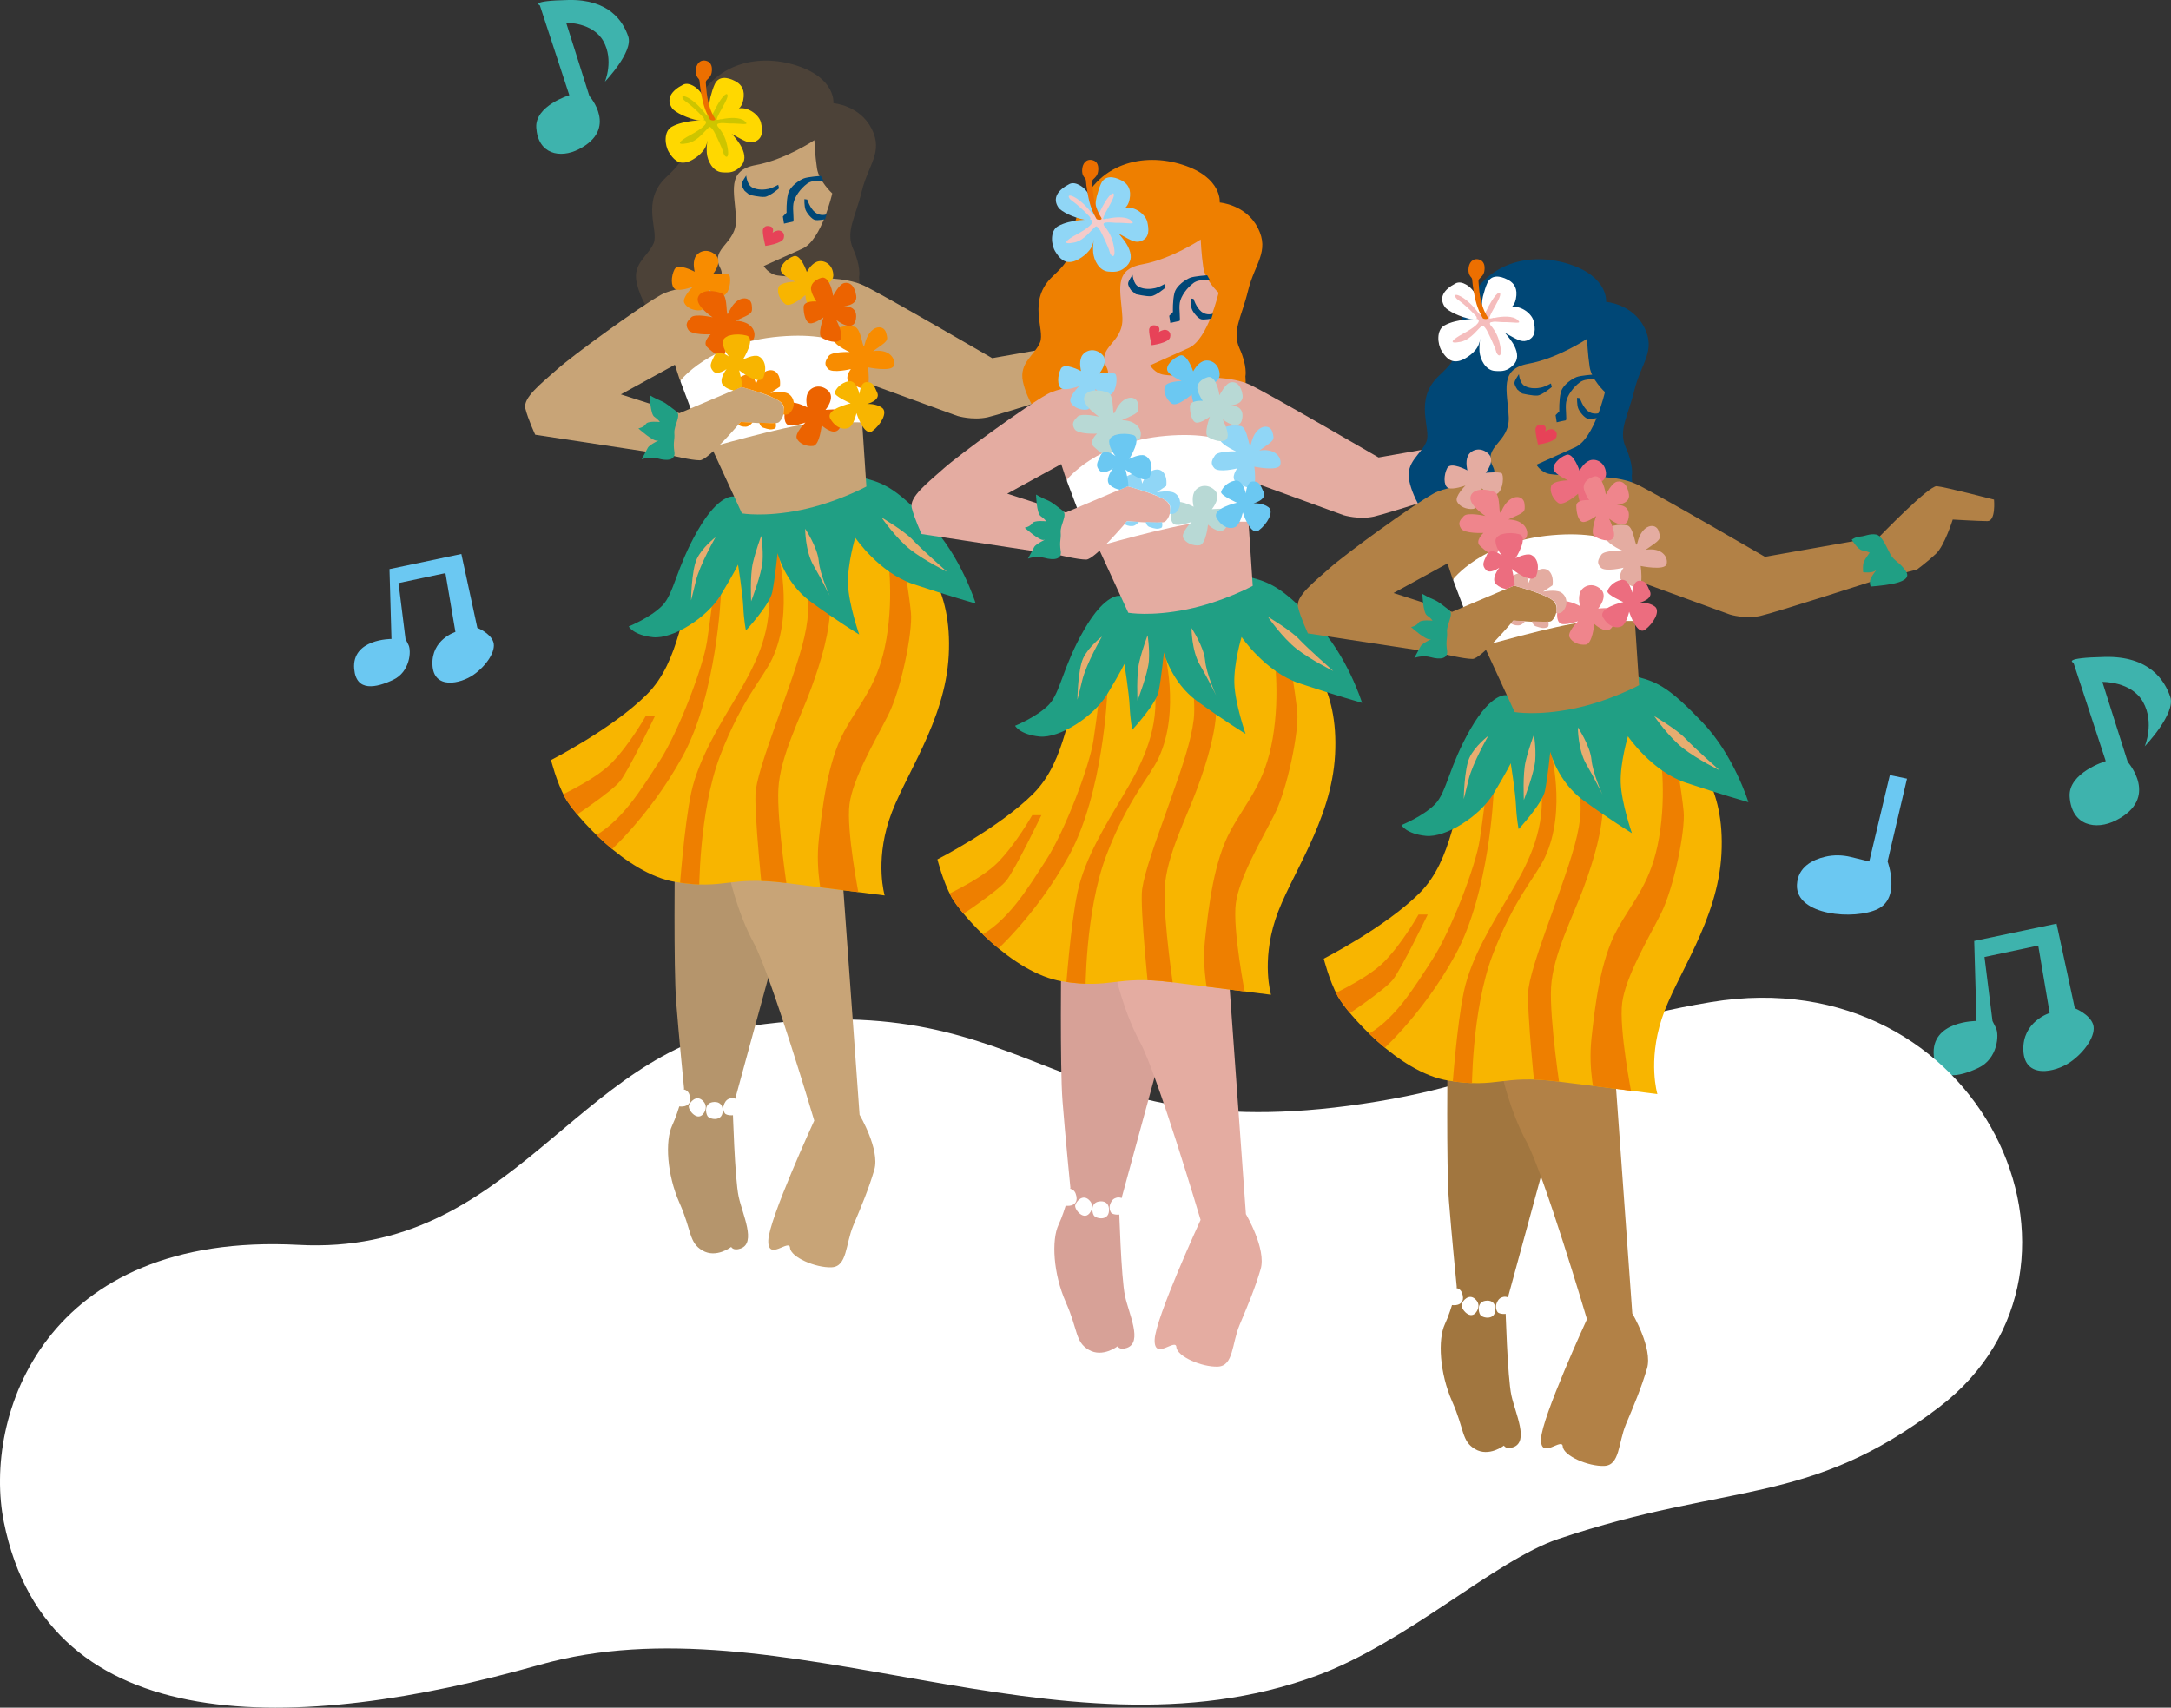<?xml version="1.0" encoding="UTF-8"?>
<svg id="_レイヤー_2" data-name="レイヤー 2" xmlns="http://www.w3.org/2000/svg" xmlns:xlink="http://www.w3.org/1999/xlink" viewBox="0 0 624.73 491.43">
  <rect x="0" y="0" width="624.73" height="491.43" fill="#333333" stroke="none"/>
  <defs>
    <style>
      .cls-1 {
        fill: none;
      }

      .cls-2 {
        fill: #b5956c;
      }

      .cls-3 {
        fill: #ee7f00;
      }

      .cls-4 {
        fill: #209f84;
      }

      .cls-5 {
        fill: #ffd800;
      }

      .cls-6 {
        fill: #3eb3ad;
      }

      .cls-7 {
        fill: #e74258;
      }

      .cls-8 {
        fill: #ef858c;
      }

      .cls-9 {
        fill: #ec6f00;
      }

      .cls-10 {
        fill: #f5bdbd;
      }

      .cls-11 {
        fill: #e4aca1;
      }

      .cls-12 {
        fill: #a1763f;
      }

      .cls-13 {
        fill: #e7ad70;
      }

      .cls-14 {
        clip-path: url(#clippath-1);
      }

      .cls-15 {
        clip-path: url(#clippath-3);
      }

      .cls-16 {
        clip-path: url(#clippath-4);
      }

      .cls-17 {
        clip-path: url(#clippath-2);
      }

      .cls-18 {
        clip-path: url(#clippath-5);
      }

      .cls-19 {
        fill: #ec6300;
      }

      .cls-20 {
        fill: #fff;
      }

      .cls-21 {
        fill: #4c4238;
      }

      .cls-22 {
        fill: #f8b500;
      }

      .cls-23 {
        fill: #6bc8f2;
      }

      .cls-24 {
        fill: #cdc500;
      }

      .cls-25 {
        fill: #b8d9d5;
      }

      .cls-26 {
        fill: #ec6d7f;
      }

      .cls-27 {
        fill: #b28146;
      }

      .cls-28 {
        fill: #004776;
      }

      .cls-29 {
        fill: #f88c00;
      }

      .cls-30 {
        fill: #90d6f6;
      }

      .cls-31 {
        fill: #c8a477;
      }

      .cls-32 {
        fill: #f4cbca;
      }

      .cls-33 {
        clip-path: url(#clippath);
      }

      .cls-34 {
        fill: #d7a197;
      }
    </style>
    <clipPath id="clippath">
      <path class="cls-1" d="M213.88,152.92s-7.83,3.35-12.88,12.39c-5.05,9.03-5.05,24.77-14.9,34.58-9.85,9.81-27.53,18.84-27.53,18.84,0,0,1.52,6.19,4.04,10.84,2.53,4.65,17.43,21.94,31.83,24.26,14.4,2.32,15.16-1.81,31.58.26,16.42,2.06,28.55,3.61,28.55,3.61,0,0-2.78-9.29,1.26-21.68,4.04-12.39,16.17-28.13,17.18-47.48,1.01-19.35-7.33-28.64-15.41-35.87-8.08-7.23-35.37-6.19-43.7.26Z"/>
    </clipPath>
    <clipPath id="clippath-1">
      <path class="cls-1" d="M201.06,116.62l12.25-5.25s5.85,1.55,8.46,2.75c2.61,1.2,3.96,1.89,3.79,3.87s-.08,3.87-3.7,3.78c-3.62-.09-8.73-.34-8.73-.34l-4.15,4.65,4.67,4.26,45.34-2.32,3.28-23.48-6.57-14.97-11.62-14.32-16.93-4.39s-33.47-1.68-33.72-1.16-5.68,17.81-5.68,17.81l10.74,23.87,2.57,5.25Z"/>
    </clipPath>
    <clipPath id="clippath-2">
      <path class="cls-1" d="M325.06,181.5s-7.83,3.35-12.88,12.39c-5.05,9.03-5.05,24.77-14.9,34.58-9.85,9.81-27.53,18.84-27.53,18.84,0,0,1.52,6.19,4.04,10.84s17.43,21.94,31.83,24.26c14.4,2.32,15.16-1.81,31.58.26,16.42,2.06,28.55,3.61,28.55,3.61,0,0-2.78-9.29,1.26-21.68,4.04-12.39,16.17-28.13,17.18-47.48,1.01-19.35-7.33-28.64-15.41-35.87-8.08-7.23-35.37-6.19-43.7.26Z"/>
    </clipPath>
    <clipPath id="clippath-3">
      <path class="cls-1" d="M312.24,145.2l12.25-5.25s5.85,1.55,8.46,2.75c2.61,1.2,3.96,1.89,3.79,3.87s-.08,3.87-3.7,3.78c-3.62-.09-8.73-.34-8.73-.34l-4.15,4.65,4.67,4.26,45.34-2.32,3.28-23.48-6.57-14.97-11.62-14.32-16.93-4.39s-33.47-1.68-33.72-1.16-5.68,17.81-5.68,17.81l10.74,23.87,2.57,5.25Z"/>
    </clipPath>
    <clipPath id="clippath-4">
      <path class="cls-1" d="M436.24,210.08s-7.83,3.35-12.88,12.39c-5.05,9.03-5.05,24.77-14.9,34.58-9.85,9.81-27.53,18.84-27.53,18.84,0,0,1.52,6.19,4.04,10.84,2.53,4.65,17.43,21.94,31.83,24.26,14.4,2.32,15.16-1.81,31.58.26,16.42,2.06,28.55,3.61,28.55,3.61,0,0-2.78-9.29,1.26-21.68,4.04-12.39,16.17-28.13,17.18-47.48,1.01-19.35-7.33-28.64-15.41-35.87-8.08-7.23-35.37-6.19-43.7.26Z"/>
    </clipPath>
    <clipPath id="clippath-5">
      <path class="cls-1" d="M423.42,173.78l12.25-5.25s5.85,1.55,8.46,2.75c2.61,1.2,3.96,1.89,3.79,3.87s-.08,3.87-3.7,3.78c-3.62-.09-8.73-.34-8.73-.34l-4.15,4.65,4.67,4.26,45.34-2.32,3.28-23.48-6.57-14.97-11.62-14.32-16.93-4.39s-33.47-1.68-33.72-1.16-5.68,17.81-5.68,17.81l10.74,23.87,2.57,5.25Z"/>
    </clipPath>
  </defs>
  <g id="_背景" data-name="背景">
    <g>
      <path class="cls-23" d="M532.58,246.62c-2.41-.59-4.92-.63-7.34-.07-3.58.84-7.91,2.91-8.15,8.08-.41,8.88,16.62,10.22,23.28,6.96,6.66-3.26,2.8-13.67,2.8-13.67l5.59-23.83-4.94-1.03-5.92,24.86-5.33-1.3Z"/>
      <path class="cls-6" d="M556.46,303.75c.66,7.65,7.24,6.21,12.83,3.58,5.59-2.63,6.05-9.54,5.06-11.52l-.99-1.97-2.3-18.43,15.46-3.29,3.29,19.41s-7.9,2.43-7.57,10.75c.33,8.33,9.21,6.35,13.49,3.39,4.28-2.96,7.57-7.9,6.58-10.86-.99-2.96-5.26-4.65-5.26-4.65l-5.26-24.35-23.69,4.98.66,23.03s-13.16-.08-12.3,9.91Z"/>
      <path class="cls-23" d="M101.93,192.53c.58,6.68,6.32,5.42,11.2,3.12s5.28-8.33,4.42-10.05l-.86-1.72-2.01-16.08,13.5-2.87,2.87,16.94s-6.89,2.12-6.61,9.39c.29,7.27,8.04,5.55,11.78,2.96,3.73-2.58,6.61-6.89,5.74-9.48-.86-2.58-4.6-4.05-4.6-4.05l-4.6-21.26-20.68,4.35.57,20.1s-11.49-.07-10.73,8.65Z"/>
      <path class="cls-6" d="M163.83,27.4s-9.92,3.02-9.51,9.34c.5,7.63,6.84,8.96,12.22,6.22,11.52-5.87,3.06-15.33,3.06-15.33l-6.67-21.06s7.63-.21,10.7,5.29c3.07,5.5.44,11.65.44,11.65,0,0,8.2-8.55,6.72-12.98C179.31,6.11,175.24-.23,163.63,0s-8.28,1.55-8.28,1.55l8.48,25.85Z"/>
      <path class="cls-6" d="M605.97,219.03s-10.86,3.3-10.41,10.23c.54,8.35,7.49,9.81,13.37,6.81,12.61-6.43,3.35-16.78,3.35-16.78l-7.31-23.05s8.36-.23,11.72,5.79c3.36,6.02.48,12.75.48,12.75,0,0,8.97-9.36,7.35-14.21-1.62-4.85-6.08-11.79-18.78-11.52-12.7.26-9.07,1.69-9.07,1.69l9.28,28.3Z"/>
      <path class="cls-20" d="M1.11,438.01c-6.08-30.27,11.51-83.67,84.85-79.75,61.72,3.29,79.57-55.92,130.25-63.04,84.24-11.84,86.35,37.32,180.31,21.75,45.62-7.56,48.1-20.68,95.84-28.58,77.73-12.86,118.53,76.18,65.71,116.52-37.75,28.83-60.52,21.44-109.64,37.98-18.26,6.15-43.44,29.76-69.67,39.38-74.04,27.16-154.01-22.83-223.5-3.16-69.5,19.67-141.45,22.17-154.15-41.1Z"/>
      <g>
        <path class="cls-2" d="M223.73,271.62l-12.88,47.23s.57,20.32,1.71,25.55c1.14,5.23,5.12,13.26.57,14.9-2.15.77-2.72-.45-2.72-.45,0,0-4.29,3.35-8.27,1.03-3.98-2.32-3.03-5.61-6.63-13.74-3.6-8.13-4.17-17.81-2.08-22.26,2.08-4.45,3.41-10.64,3.41-10.64,0,0-1.52-15.29-2.27-24.97-.76-9.68-.38-42.39-.38-42.39,0,0,18.38-.77,26.71,1.94s2.84,23.81,2.84,23.81Z"/>
        <path class="cls-31" d="M209.71,251.5s16.48-3.29,20.84-3.1c4.36.19,11.75,2.32,11.75,2.32l5.05,70.11s5.94,10.01,4.24,15.82c-1.71,5.81-3.79,10.64-6.06,16.06-2.27,5.42-1.71,11.81-6.25,12-4.55.19-11.75-2.9-11.94-5.61-.19-2.71-6.44,4.06-6.25-2.13.19-6.19,13.22-34.48,13.22-34.48,0,0-12.46-41.97-17.39-51.07-4.93-9.1-7.2-19.94-7.2-19.94Z"/>
        <path class="cls-22" d="M213.88,152.92s-7.83,3.35-12.88,12.39c-5.05,9.03-5.05,24.77-14.9,34.58-9.85,9.81-27.53,18.84-27.53,18.84,0,0,1.52,6.19,4.04,10.84,2.53,4.65,17.43,21.94,31.83,24.26,14.4,2.32,15.16-1.81,31.58.26,16.42,2.06,28.55,3.61,28.55,3.61,0,0-2.78-9.29,1.26-21.68,4.04-12.39,16.17-28.13,17.18-47.48,1.01-19.35-7.33-28.64-15.41-35.87-8.08-7.23-35.37-6.19-43.7.26Z"/>
        <g class="cls-33">
          <g>
            <path class="cls-3" d="M236.81,259.24s-2.21-8.26-1.2-17.55c1.01-9.29,2.53-22.45,7.33-31.23,4.8-8.77,9.85-13.42,12.13-26.58,2.27-13.16.25-25.03.25-25.03h4.29s2.02,12.13,2.53,17.55c.51,5.42-2.78,21.94-6.57,29.42-3.79,7.48-10.1,18.06-11.11,25.55-1.01,7.48,2.78,26.71,2.78,26.71l-10.42,1.16Z"/>
            <path class="cls-3" d="M219.76,260.59l7.01-3.1s-3.28-21.23-2.78-30.52c.51-9.29,6.32-20.39,9.35-28.64,3.03-8.26,5.56-16.77,5.56-24.26,0-7.48-3.79-15.48-3.79-15.48l-4.29.52s2.27,13.16,1.52,19.35c-.76,6.19-3.03,12.9-7.07,24.26-4.04,11.35-7.01,19.42-7.77,24.58-.76,5.16,2.27,33.29,2.27,33.29Z"/>
            <path class="cls-3" d="M223.73,158.34s4.93,17.48-1.52,31.23c-2.62,5.59-8.72,11.61-14.97,27.87-6.25,16.26-6.06,39.87-6.06,39.87l-5.68-.58s1.33-18.97,3.41-28.64c2.08-9.68,8.34-19.74,13.07-27.68s10.04-17.61,9.28-29.42c-.38-5.99-.38-9.1-.38-9.1l2.84-3.55Z"/>
            <path class="cls-3" d="M158.56,230.21s12.13-5.23,17.43-10.64c5.3-5.42,9.85-13.55,9.85-13.55h2.65s-7.58,15.68-10.04,18.77c-2.46,3.1-14.21,10.84-14.21,10.84l-5.68-5.42Z"/>
            <path class="cls-3" d="M169.93,241.24c8.9-4.45,14.59-14.13,19.89-22.26,5.3-8.13,12.5-26.9,13.64-34.45,1.14-7.55,1.71-12.97,1.71-12.97l2.27-.39s-1.14,28.45-10.99,46.45c-9.85,18-22.55,28.84-22.55,28.84l-3.98-5.23Z"/>
          </g>
        </g>
        <path class="cls-4" d="M211.23,142.92s-4.17-1.16-10.42,9.68c-6.25,10.84-6.82,18.19-10.23,21.68-3.41,3.48-9.66,6-9.66,6,0,0,1.33,2.52,7.01,3.1,5.68.58,15.54-5.61,19.51-12.19,3.98-6.58,4.93-8.71,4.93-8.71,0,0,1.33,8.13,1.52,12.19.19,4.06.76,6.77.76,6.77,0,0,6.82-7.35,7.58-11.03.76-3.68,1.52-11.23,1.52-11.23,0,0,2.08,8.52,9.47,13.94,7.39,5.42,14.02,9.48,14.02,9.48,0,0-3.03-8.71-3.22-14.52-.19-5.81,2.08-13.35,2.08-13.35,0,0,6.82,10.06,16.67,13.35,9.85,3.29,18,5.61,18,5.61,0,0-4.17-13.55-13.26-23.03-9.09-9.48-12.5-11.42-18.38-12.97-5.87-1.55-37.89,5.23-37.89,5.23Z"/>
        <path class="cls-31" d="M202.89,124.72l10.61,23.03s6.44,1.16,16.86-.97c10.42-2.13,18.95-6.77,18.95-6.77l-1.52-23.03s-13.26.39-19.7.58c-6.44.19-25.2,7.16-25.2,7.16Z"/>
        <path class="cls-21" d="M247.23,79.63s.57-2.9-1.71-7.94c-2.27-5.03.57-8.9,2.46-16.64,1.89-7.74,6.25-11.23,2.84-18-3.41-6.77-10.99-7.35-10.99-7.35,0,0,.76-7.16-10.61-10.84-11.37-3.68-25.01-.58-30.12,13.74-5.12,14.32,0,11.42-7.39,18.39-7.39,6.97-2.08,15.29-3.6,18.97-1.52,3.68-6.06,5.81-4.93,11.23,1.14,5.42,5.12,11.81,10.04,15.68,4.93,3.87,37.7-5.03,47.55-1.74,7.91,2.64,6.44-15.48,6.44-15.48Z"/>
        <path class="cls-20" d="M248.19,121.56l.36-18.13s-5.68-12.19-29.56-7.16c-23.87,5.03-23.16,13.55-23.16,13.55l7.26,19.29s22.92-6.58,30.12-7.16c7.2-.58,14.97-.39,14.97-.39Z"/>
        <path class="cls-31" d="M239.46,55.63s-3.79-3.48-4.36-7.16c-.57-3.68-.76-8.13-.76-8.13,0,0-8.34,5.61-16.86,7.16-8.53,1.55-6.06,7.74-5.68,15.29.38,7.55-7.58,8.32-4.55,14.32s-10.8,4.26-17.05,7.74c-6.25,3.48-25.39,17.42-29.93,21.48-4.55,4.06-9.85,8.13-9.09,11.23.76,3.1,2.84,7.55,2.84,7.55l39.41,6s5.49,1.35,7.96,1.35,11.75-11.03,11.75-11.03c0,0,9.66.77,10.8.19,1.14-.58,2.65-3.87.76-5.81-1.89-1.94-11.37-4.45-11.37-4.45l-17.81,7.55-16.86-5.42,15.54-8.52,1.52,4.65s8.34-11.03,28.61-12.77c20.27-1.74,24.25,6.58,24.25,6.58l-.19,6.39,27.09,9.87s4.36,1.35,8.72.39c4.36-.97,33.72-10.45,33.72-10.45l11.37-2.9s3.01-2.23,5.47-4.55c2.46-2.32,4.81-9.83,4.81-9.83,0,0,7.53.45,9.99.45s1.89-6.19,1.89-6.19c0,0-14.21-3.68-16.48-3.87-2.27-.19-16.48,14.52-16.48,14.52l-32.97,5.81s-31.64-18.39-36.94-20.9c-5.3-2.52-14.02-2.13-14.02-2.13,0,0-8.15-.39-10.8-.77-2.65-.39-3.98-2.71-3.98-2.71,0,0,7.85-3.51,11.18-5.03,5.49-2.52,8.53-15.87,8.53-15.87Z"/>
        <path class="cls-13" d="M231.69,152.14s0,6.45,2.4,10.58c2.4,4.13,4.67,8.77,4.67,8.77,0,0-2.78-6.06-3.16-10.06-.38-4-3.92-9.29-3.92-9.29Z"/>
        <path class="cls-13" d="M219.06,154.21s-1.52,4-2.4,7.74c-.88,3.74-.51,11.1-.51,11.1,0,0,3.03-7.87,3.28-11.48.25-3.61-.38-7.35-.38-7.35Z"/>
        <path class="cls-13" d="M205.92,154.59s-4.55,7.87-5.68,12.64c-1.14,4.77-1.39,5.55-1.39,5.55,0,0,.13-8.52,1.64-11.87,1.52-3.35,5.43-6.32,5.43-6.32Z"/>
        <path class="cls-13" d="M253.67,148.92s4.17,6.06,8.34,9.29c4.17,3.23,10.48,6.32,10.48,6.32,0,0-7.45-6.58-9.85-9.16-2.4-2.58-8.97-6.45-8.97-6.45Z"/>
        <path class="cls-20" d="M212.7,317.45c-.7-1.92-3.08-1.76-3.96-.39s-.7,2.5-.16,3.35c.54.85,5.66,1.32,4.12-2.96Z"/>
        <path class="cls-20" d="M198.35,314.92c-.7-1.92-3.08-1.76-3.96-.39-.88,1.36-.7,2.5-.16,3.35.54.85,5.66,1.32,4.12-2.96Z"/>
        <path class="cls-20" d="M207.94,319.14c-.17-1.66-1.47-2.2-2.91-1.95-2.28.39-2.07,2.95-1.44,4,.63,1.04,4.74,1.79,4.35-2.04Z"/>
        <path class="cls-20" d="M202.65,320.15c.83-1.43.43-2.65-.56-3.51-1.76-1.53-3.53.43-3.86,1.61s2.65,4.93,4.42,1.9Z"/>
        <path class="cls-4" d="M326.11,107.24c-1.66-2.54-3.35-2.9-4.42-4.77-1.07-1.87-2.34-5.48-4.17-5.81-1.83-.32-3.03.45-4.55.58s-2.46.9-2.46.9c0,0,1.71,2.9,3.09,3.1,1.39.19,2.08.65,2.08.65,0,0-1.77,2.19-1.89,3.35s0,2.26,0,2.26c0,0,2.65.39,3.6-.52s-1.58,1.87-1.64,3.1c-.06,1.23.25,1.55.25,1.55,0,0,3.6-.26,6.19-.77,2.59-.52,5.3-1.48,3.92-3.61Z"/>
        <path class="cls-4" d="M194.05,130c-.41-3.03.16-3.2,0-5.36-.17-2.16,2.1-5.14.59-6.25-1.51-1.11-3.03-2.47-4.45-3.03-1.42-.56-3.23-1.61-3.23-1.61,0,0,.15,5.39,1.32,6.19,1.17.79,1.6,1.51,1.6,1.51,0,0-3.42-.41-4.03.58s-2.15,1.26-2.15,1.26c0,0,4.3,3.9,5.53,3.51s-2.22.98-2.8,2.05c-.58,1.07-1.79,3.34-1.79,3.34,0,0,2.21-.92,4.76-.22s5.01.57,4.67-1.96Z"/>
        <g>
          <path class="cls-24" d="M215.04,32.83l-5.85-.39,1.14-6.8s-1.85-.73-2.19-.3c-.34.43-4,6.67-4.25,6.49-.25-.17-6.74-5.25-6.74-5.25l-2.4,1.94,6.9,6.02-7.33,5.89,1.31,2.8,8.25-4.21,2.36,6.97,4.59-.22s-1.6-8.43-1.47-8.34,4.55.6,4.55.6l1.68-1.51-.55-3.7Z"/>
          <path class="cls-5" d="M206.9,35.54c-.94.08-.35.9-.25,1,.51.51,1.78,2.25,2.34,4.3,1.47,5.43-.44,4.79-.86,3.02-.29-1.2-2.22-5.23-2.7-6.07-.48-.84-1.48-1.97-1.56-.31-.08,1.67-.65,4.14-.48,6.51.17,2.37,1.78,5.37,4.34,5.59,2.39.2,3.67-.03,5.28-1.58,1.61-1.55,1.45-3.44.43-5.58-.97-2.03-5.18-7-6.54-6.89Z"/>
          <path class="cls-5" d="M204.18,32.81c-.2-1.37-.13-3.38.22-4.73.34-1.31.78-2.81,1.29-3.88,1.12-2.37,3.59-2.03,5.78-.91,1.34.68,2.76,1.91,2.54,4.54-.25,2.98-1.5,3.56-2.93,4.58-2.11,1.5-4.95,2.48-4.83,1.92.35-1.7,3.48-5.91,3.09-7.05-.29-.83-1.97.82-3.96,4.97-.39.82-1.11,1.27-1.21.58Z"/>
          <path class="cls-5" d="M203.14,32.95c.32.44,1.01.63,1.03.08.04-1.29-.5-2.81-1.09-3.99-.83-1.69-1.82-3.31-3.43-4.25-1-.59-2.13-.92-3.1-.42-3.41,1.76-4.95,4.11-3.14,6.78.8,1.17,4.51,2.97,7.58,3.51,2.33.41,1.58-.7,1.22-1.08-4.56-4.72-5.33-4.24-5.81-5.42-.53-1.32,3.29.07,6.74,4.81Z"/>
          <path class="cls-5" d="M202.73,34.6s-5.81-.13-9.44,1.89c-2.37,1.32-2.01,5.34-.81,7.29,1.2,1.95,2.65,3.64,5.36,2.83,1.58-.47,4.59-2.46,5.36-4.75.86-2.57,1.9-5.69.95-5.26-.95.43-3.1,4-6.24,4.61-3.91.76-2.14-.8.73-2.34,3.06-1.64,5.6-3.54,4.09-4.26Z"/>
          <path class="cls-5" d="M209.89,35.53c3.59-.06,6.02.74,4.39-.69-1.27-1.11-4.18-1.06-6.67-.52-.24.05-.34-.29-.13-.44,1.52-1.08,3.74-2.45,5.15-2.69,2.81-.47,5.9,1.99,6.36,4.15.4,1.84.84,4.62-2.06,5.53-1.57.5-3.15-.57-5.44-1.82-1.51-.82-4.84-2.49-4.75-3.26.08-.67,2.38-.25,3.15-.26Z"/>
        </g>
        <path class="cls-9" d="M204.33,34.39c-.45-.86-1.64-2.67-2.36-6.44-.51-2.65-.64-4.06-.68-4.67-.01-.24-.12-.45-.27-.62-.38-.42-.83-.99-.8-2.3.05-1.84,1.14-3.31,2.97-2.87,1.57.38,1.85,1.91,1.6,3.37-.19,1.08-.83,1.62-1.37,2.14-.22.21-.33.5-.31.81.17,1.88.23,6.52,2.59,10.21.57.89-1.22.66-1.37.38Z"/>
        <g class="cls-14">
          <g>
            <path class="cls-29" d="M205.16,78.88s3.02-3.54.67-5.59c-2.35-2.05-5.03-.91-5.81.8s-.11,4.11-.11,4.11c0,0-4.8-2.63-5.81-.68-1.01,1.94-1.12,5.02.22,5.71,1.34.68,5.03-.68,5.03-.68,0,0-3.13,3.08-2.46,4.57.67,1.48,2.79,2.4,4.69,2.17,1.9-.23,2.46-5.94,2.46-5.94,0,0,2.9,2.74,4.58,1.48,1.68-1.26,1.79-5.36,1.12-5.82-.67-.46-4.58-.11-4.58-.11Z"/>
            <path class="cls-19" d="M237.56,117.93s3.02-3.54.67-5.59c-2.35-2.05-5.03-.91-5.81.8-.78,1.71-.11,4.11-.11,4.11,0,0-4.8-2.63-5.81-.68-1.01,1.94-1.12,5.02.22,5.71,1.34.68,5.03-.68,5.03-.68,0,0-3.13,3.08-2.46,4.57s2.79,2.4,4.69,2.17c1.9-.23,2.46-5.94,2.46-5.94,0,0,2.9,2.74,4.58,1.48,1.68-1.26,1.79-5.36,1.12-5.82s-4.58-.11-4.58-.11Z"/>
            <path class="cls-22" d="M235.54,82.45s4.57-.47,4.24-3.61c-.33-3.14-3.05-4.18-4.77-3.48-1.72.7-2.84,2.92-2.84,2.92,0,0-1.74-5.27-3.77-4.56-2.03.71-4.18,2.88-3.66,4.32.52,1.44,4.12,3.02,4.12,3.02,0,0-4.35.06-4.85,1.61s.43,3.7,1.97,4.86c1.54,1.16,5.77-2.61,5.77-2.61,0,0,.28,4.03,2.34,4.29,2.06.26,4.9-2.66,4.72-3.46-.18-.8-3.26-3.29-3.26-3.29Z"/>
            <path class="cls-19" d="M209.7,89.88c-1.03,2.36,0-4.59-1.97-5.45-1.97-.86-6.04-1.29-6.88,1.15s4.22,5.74,4.22,5.74c0,0-5.06-1.15-6.18,0-1.12,1.15-1.83,2.01-.84,3.59.98,1.58,6.46,1.29,6.46,1.29,0,0-2.53,2.3-.98,3.73,1.55,1.44,4.5,4.02,5.2,1.44.7-2.58.7-4.74.7-4.74,0,0,6.6,2.73,7.45.86.84-1.87-.42-5.02-5.2-5.17,4.78-2.15,4.92-2.01,4.64-4.59-.28-2.58-4.36-3.01-6.6,2.15Z"/>
            <path class="cls-29" d="M248.83,99.04c-.59,2.52-.82-4.52-2.91-5-2.09-.48-6.17-.14-6.56,2.41-.39,2.56,5.17,4.86,5.17,4.86,0,0-5.18-.19-6.08,1.15-.9,1.34-1.44,2.32-.19,3.69,1.25,1.37,6.59.06,6.59.06,0,0-2.08,2.73-.3,3.85,1.78,1.12,5.14,3.11,5.37.44.23-2.67-.16-4.79-.16-4.79,0,0,6.98,1.45,7.48-.54.5-1.99-1.31-4.86-6.03-4.11,4.31-3.01,4.48-2.89,3.74-5.38-.74-2.49-4.82-2.15-6.11,3.35Z"/>
            <path class="cls-29" d="M224.41,111.28c.42-2.92-.93-5.25-3.37-4.65-2.44.6-3.54,3.96-3.54,3.96,0,0-.34-3.7-3.2-2.67-2.86,1.03-4.46,3.44-3.12,4.65,1.35,1.2,3.2,2.24,3.2,2.24,0,0-4.88.69-4.04,3.87.84,3.18,2.36,4.21,4.29,4.13s3.54-3.87,3.54-3.87c0,0-.17,3.61,1.43,4.13,1.6.52,2.27.69,3.37.26,1.09-.43-.93-6.11-.93-6.11,0,0,3.62,3.53,5.39,1.46,1.77-2.06.93-4.56-.67-5.42-1.6-.86-5.05-.17-5.05-.17l2.69-1.81Z"/>
            <path class="cls-19" d="M239.73,85.13c-.42-2.75-1.6-5.76-3.45-5.16-1.85.6-3.2,1.89-2.86,3.53s1.52,3.27,1.52,3.27c0,0-3.7-.34-3.7,1.63,0,1.98.59,4.56,1.94,4.65,1.35.09,3.79-1.72,3.79-1.72,0,0-1.85,4.99-.51,5.85,1.35.86,4.38,1.89,5.39.52,1.01-1.38-1.18-5.59-1.18-5.59,0,0,4.97,3.96,5.64-.34.67-4.3-4.13-3.61-4.13-3.61,0,0,4.63,0,4.21-3.01-.42-3.01-1.94-4.04-3.45-3.7-1.52.34-3.2,3.7-3.2,3.7Z"/>
            <path class="cls-22" d="M213.8,103.45s3.87-6.11,1.01-6.88c-2.86-.77-6.9-.17-6.82,1.98.08,2.15,1.85,4.13,1.85,4.13,0,0-3.2-2.49-4.29-.26-1.09,2.24-1.52,3.01-.34,4.39,1.18,1.38,3.87-.6,3.87-.6,0,0-2.61,3.27-.84,4.82,1.77,1.55,4.04,1.55,4.97,1.12.93-.43-.51-5.59-.51-5.59,0,0,5.98,4.9,7.07,1.81s-.08-5.25-1.52-5.85c-1.43-.6-4.46.95-4.46.95Z"/>
            <path class="cls-22" d="M246.46,118.91s2.21,6.92,4.6,5.13c2.39-1.79,4.48-5.37,2.79-6.66-1.69-1.29-4.31-1.13-4.31-1.13,0,0,3.91-.97,2.9-3.25-1.01-2.28-1.34-3.1-3.13-3.03-1.79.07-1.98,3.45-1.98,3.45,0,0-.84-4.13-3.14-3.7-2.29.43-3.72,2.24-3.98,3.24s4.57,3.12,4.57,3.12c0,0-7.49,1.66-5.82,4.48,1.67,2.82,4.05,3.23,5.4,2.48s2.09-4.14,2.09-4.14Z"/>
          </g>
        </g>
        <path class="cls-28" d="M224.19,54.21l-.25-1.03s-1.58.9-2.72,1.16c-1.14.26-3.09.45-4.74-.39s-1.71-3.61-1.77-3.42-1.39,1.87-1.26,2.65.82,1.74.82,1.74l1.39,1.16s3.03.71,4.42.58c1.39-.13,4.1-2.45,4.1-2.45Z"/>
        <path class="cls-28" d="M237.84,61.69s-1.77.65-3.28-.58c-1.52-1.23-2.27-3.68-2.27-3.68l-.82-.13s-.06,2,.32,3.03c.38,1.03,1.83,2.77,2.72,2.97.88.19,2.91-.19,2.91-.19l.44-1.42Z"/>
        <path class="cls-28" d="M237.1,52.16s-3.03-.65-4.86.71-3.6,3.74-3.92,5.68c-.32,1.94.32,5.16-.13,5.23s-2.59.58-2.59.58l-.32-2.06,1.07-1.1s-.13-3.29.44-5.48,3.35-3.94,4.55-4.39c1.2-.45,4.86-.71,4.86-.71l.88,1.55Z"/>
        <path class="cls-7" d="M220.24,70.77s4.86-.61,5.3-2.25c.44-1.65-.89-2.33-1.78-2.16s-1.45.63-1.45.63c0,0,.61-1.48-.61-1.82-1.22-.34-1.72,0-2.11.74s.65,4.87.65,4.87Z"/>
      </g>
      <g>
        <path class="cls-34" d="M334.91,300.21l-12.88,47.23s.57,20.32,1.71,25.55c1.14,5.23,5.12,13.26.57,14.9-2.15.77-2.72-.45-2.72-.45,0,0-4.29,3.35-8.27,1.03-3.98-2.32-3.03-5.61-6.63-13.74-3.6-8.13-4.17-17.81-2.08-22.26,2.08-4.45,3.41-10.64,3.41-10.64,0,0-1.52-15.29-2.27-24.97-.76-9.68-.38-42.39-.38-42.39,0,0,18.38-.77,26.71,1.94,8.34,2.71,2.84,23.81,2.84,23.81Z"/>
        <path class="cls-11" d="M320.89,280.08s16.48-3.29,20.84-3.1c4.36.19,11.75,2.32,11.75,2.32l5.05,70.11s5.94,10.01,4.24,15.82c-1.71,5.81-3.79,10.64-6.06,16.06-2.27,5.42-1.71,11.81-6.25,12s-11.75-2.9-11.94-5.61c-.19-2.71-6.44,4.06-6.25-2.13.19-6.19,13.22-34.48,13.22-34.48,0,0-12.46-41.97-17.39-51.07-4.93-9.1-7.2-19.94-7.2-19.94Z"/>
        <path class="cls-22" d="M325.06,181.5s-7.83,3.35-12.88,12.39c-5.05,9.03-5.05,24.77-14.9,34.58-9.85,9.81-27.53,18.84-27.53,18.84,0,0,1.52,6.19,4.04,10.84s17.43,21.94,31.83,24.26c14.4,2.32,15.16-1.81,31.58.26,16.42,2.06,28.55,3.61,28.55,3.61,0,0-2.78-9.29,1.26-21.68,4.04-12.39,16.17-28.13,17.18-47.48,1.01-19.35-7.33-28.64-15.41-35.87-8.08-7.23-35.37-6.19-43.7.26Z"/>
        <g class="cls-17">
          <g>
            <path class="cls-3" d="M347.98,287.82s-2.21-8.26-1.2-17.55c1.01-9.29,2.53-22.45,7.33-31.23,4.8-8.77,9.85-13.42,12.13-26.58,2.27-13.16.25-25.03.25-25.03h4.29s2.02,12.13,2.53,17.55c.51,5.42-2.78,21.94-6.57,29.42-3.79,7.48-10.1,18.06-11.11,25.55-1.01,7.48,2.78,26.71,2.78,26.71l-10.42,1.16Z"/>
            <path class="cls-3" d="M330.93,289.18l7.01-3.1s-3.28-21.23-2.78-30.52c.51-9.29,6.32-20.39,9.35-28.64,3.03-8.26,5.56-16.77,5.56-24.26,0-7.48-3.79-15.48-3.79-15.48l-4.29.52s2.27,13.16,1.52,19.35c-.76,6.19-3.03,12.9-7.07,24.26-4.04,11.35-7.01,19.42-7.77,24.58-.76,5.16,2.27,33.29,2.27,33.29Z"/>
            <path class="cls-3" d="M334.91,186.92s4.93,17.48-1.52,31.23c-2.62,5.59-8.72,11.61-14.97,27.87-6.25,16.26-6.06,39.87-6.06,39.87l-5.68-.58s1.33-18.97,3.41-28.64c2.08-9.68,8.34-19.74,13.07-27.68,4.74-7.94,10.04-17.61,9.28-29.42-.38-5.99-.38-9.1-.38-9.1l2.84-3.55Z"/>
            <path class="cls-3" d="M269.74,258.79s12.13-5.23,17.43-10.64c5.3-5.42,9.85-13.55,9.85-13.55h2.65s-7.58,15.68-10.04,18.77c-2.46,3.1-14.21,10.84-14.21,10.84l-5.68-5.42Z"/>
            <path class="cls-3" d="M281.11,269.82c8.9-4.45,14.59-14.13,19.89-22.26,5.3-8.13,12.5-26.9,13.64-34.45,1.14-7.55,1.71-12.97,1.71-12.97l2.27-.39s-1.14,28.45-10.99,46.45c-9.85,18-22.55,28.84-22.55,28.84l-3.98-5.23Z"/>
          </g>
        </g>
        <path class="cls-4" d="M322.41,171.5s-4.17-1.16-10.42,9.68c-6.25,10.84-6.82,18.19-10.23,21.68-3.41,3.48-9.66,6-9.66,6,0,0,1.33,2.52,7.01,3.1,5.68.58,15.54-5.61,19.51-12.19,3.98-6.58,4.93-8.71,4.93-8.71,0,0,1.33,8.13,1.52,12.19.19,4.06.76,6.77.76,6.77,0,0,6.82-7.35,7.58-11.03.76-3.68,1.52-11.23,1.52-11.23,0,0,2.08,8.52,9.47,13.94,7.39,5.42,14.02,9.48,14.02,9.48,0,0-3.03-8.71-3.22-14.52-.19-5.81,2.08-13.35,2.08-13.35,0,0,6.82,10.06,16.67,13.35,9.85,3.29,18,5.61,18,5.61,0,0-4.17-13.55-13.26-23.03-9.09-9.48-12.5-11.42-18.38-12.97-5.87-1.55-37.89,5.23-37.89,5.23Z"/>
        <path class="cls-11" d="M314.07,153.31l10.61,23.03s6.44,1.16,16.86-.97c10.42-2.13,18.95-6.77,18.95-6.77l-1.52-23.03s-13.26.39-19.7.58c-6.44.19-25.2,7.16-25.2,7.16Z"/>
        <path class="cls-3" d="M358.4,108.21s.57-2.9-1.71-7.94c-2.27-5.03.57-8.9,2.46-16.64s6.25-11.23,2.84-18c-3.41-6.77-10.99-7.35-10.99-7.35,0,0,.76-7.16-10.61-10.84-11.37-3.68-25.01-.58-30.12,13.74-5.12,14.32,0,11.42-7.39,18.39-7.39,6.97-2.08,15.29-3.6,18.97-1.52,3.68-6.06,5.81-4.93,11.23,1.14,5.42,5.12,11.81,10.04,15.68,4.93,3.87,37.7-5.03,47.55-1.74,7.91,2.64,6.44-15.48,6.44-15.48Z"/>
        <path class="cls-20" d="M359.37,150.15l.36-18.13s-5.68-12.19-29.56-7.16c-23.87,5.03-23.16,13.55-23.16,13.55l7.26,19.29s22.92-6.58,30.12-7.16c7.2-.58,14.97-.39,14.97-.39Z"/>
        <path class="cls-11" d="M350.64,84.21s-3.79-3.48-4.36-7.16c-.57-3.68-.76-8.13-.76-8.13,0,0-8.34,5.61-16.86,7.16-8.53,1.55-6.06,7.74-5.68,15.29.38,7.55-7.58,8.32-4.55,14.32,3.03,6-10.8,4.26-17.05,7.74-6.25,3.48-25.39,17.42-29.93,21.48-4.55,4.06-9.85,8.13-9.09,11.23.76,3.1,2.84,7.55,2.84,7.55l39.41,6s5.49,1.35,7.96,1.35,11.75-11.03,11.75-11.03c0,0,9.66.77,10.8.19s2.65-3.87.76-5.81c-1.89-1.94-11.37-4.45-11.37-4.45l-17.81,7.55-16.86-5.42,15.54-8.52,1.52,4.65s8.34-11.03,28.61-12.77c20.27-1.74,24.25,6.58,24.25,6.58l-.19,6.39,27.09,9.87s4.36,1.35,8.72.39c4.36-.97,33.72-10.45,33.72-10.45l11.37-2.9s3.01-2.23,5.47-4.55c2.46-2.32,4.81-9.83,4.81-9.83,0,0,7.53.45,9.99.45s1.89-6.19,1.89-6.19c0,0-14.21-3.68-16.48-3.87-2.27-.19-16.48,14.52-16.48,14.52l-32.97,5.81s-31.64-18.39-36.94-20.9c-5.3-2.52-14.02-2.13-14.02-2.13,0,0-8.15-.39-10.8-.77-2.65-.39-3.98-2.71-3.98-2.71,0,0,7.85-3.51,11.18-5.03,5.49-2.52,8.53-15.87,8.53-15.87Z"/>
        <path class="cls-13" d="M342.87,180.73s0,6.45,2.4,10.58c2.4,4.13,4.67,8.77,4.67,8.77,0,0-2.78-6.06-3.16-10.06-.38-4-3.92-9.29-3.92-9.29Z"/>
        <path class="cls-13" d="M330.24,182.79s-1.52,4-2.4,7.74c-.88,3.74-.51,11.1-.51,11.1,0,0,3.03-7.87,3.28-11.48.25-3.61-.38-7.35-.38-7.35Z"/>
        <path class="cls-13" d="M317.1,183.18s-4.55,7.87-5.68,12.64c-1.14,4.77-1.39,5.55-1.39,5.55,0,0,.13-8.52,1.64-11.87,1.52-3.35,5.43-6.32,5.43-6.32Z"/>
        <path class="cls-13" d="M364.85,177.5s4.17,6.06,8.34,9.29c4.17,3.23,10.48,6.32,10.48,6.32,0,0-7.45-6.58-9.85-9.16-2.4-2.58-8.97-6.45-8.97-6.45Z"/>
        <path class="cls-20" d="M323.87,346.04c-.7-1.92-3.08-1.76-3.96-.39s-.7,2.5-.16,3.35c.54.85,5.66,1.32,4.12-2.96Z"/>
        <path class="cls-20" d="M309.53,343.5c-.7-1.92-3.08-1.76-3.96-.39s-.7,2.5-.16,3.35c.54.85,5.66,1.32,4.12-2.96Z"/>
        <path class="cls-20" d="M319.11,347.73c-.17-1.66-1.47-2.2-2.91-1.95-2.28.39-2.07,2.95-1.44,4,.63,1.04,4.74,1.79,4.35-2.04Z"/>
        <path class="cls-20" d="M313.83,348.73c.83-1.43.43-2.65-.56-3.51-1.76-1.53-3.53.43-3.86,1.61-.33,1.18,2.65,4.93,4.42,1.9Z"/>
        <path class="cls-4" d="M437.28,135.82c-1.66-2.54-3.35-2.9-4.42-4.77-1.07-1.87-2.34-5.48-4.17-5.81-1.83-.32-3.03.45-4.55.58-1.52.13-2.46.9-2.46.9,0,0,1.71,2.9,3.09,3.1s2.08.65,2.08.65c0,0-1.77,2.19-1.89,3.35-.13,1.16,0,2.26,0,2.26,0,0,2.65.39,3.6-.52.95-.9-1.58,1.87-1.64,3.1-.06,1.23.25,1.55.25,1.55,0,0,3.6-.26,6.19-.77,2.59-.52,5.3-1.48,3.92-3.61Z"/>
        <path class="cls-4" d="M305.22,158.58c-.41-3.03.16-3.2,0-5.36-.17-2.16,2.1-5.14.59-6.25-1.51-1.11-3.03-2.47-4.45-3.03-1.42-.56-3.23-1.61-3.23-1.61,0,0,.15,5.39,1.32,6.19s1.6,1.51,1.6,1.51c0,0-3.42-.41-4.03.58-.61.99-2.15,1.26-2.15,1.26,0,0,4.3,3.9,5.53,3.51s-2.22.98-2.8,2.05c-.58,1.07-1.79,3.34-1.79,3.34,0,0,2.21-.92,4.76-.22,2.55.69,5.01.57,4.67-1.96Z"/>
        <g>
          <path class="cls-32" d="M326.22,61.42l-5.85-.39,1.14-6.8s-1.85-.73-2.19-.3c-.34.43-4,6.67-4.25,6.49s-6.74-5.25-6.74-5.25l-2.4,1.94,6.9,6.02-7.33,5.89,1.31,2.8,8.25-4.21,2.36,6.97,4.59-.22s-1.6-8.43-1.47-8.34,4.55.6,4.55.6l1.68-1.51-.55-3.7Z"/>
          <path class="cls-30" d="M318.08,64.12c-.94.08-.35.9-.25,1,.51.51,1.78,2.25,2.34,4.3,1.47,5.43-.44,4.79-.86,3.02-.29-1.2-2.22-5.23-2.7-6.07s-1.48-1.97-1.56-.31-.65,4.14-.48,6.51c.17,2.37,1.78,5.37,4.34,5.59,2.39.2,3.67-.03,5.28-1.58,1.61-1.55,1.45-3.44.43-5.58-.97-2.03-5.18-7-6.54-6.89Z"/>
          <path class="cls-30" d="M315.35,61.39c-.2-1.37-.13-3.38.22-4.73s.78-2.81,1.29-3.88c1.12-2.37,3.59-2.03,5.78-.91,1.34.68,2.76,1.91,2.54,4.54-.25,2.98-1.5,3.56-2.93,4.58-2.11,1.5-4.95,2.48-4.83,1.92.35-1.7,3.48-5.91,3.09-7.05-.29-.83-1.97.82-3.96,4.97-.39.82-1.11,1.27-1.21.58Z"/>
          <path class="cls-30" d="M314.32,61.54c.32.44,1.01.63,1.03.08.04-1.29-.5-2.81-1.09-3.99-.83-1.69-1.82-3.31-3.43-4.25-1-.59-2.13-.92-3.1-.42-3.41,1.76-4.95,4.11-3.14,6.78.8,1.17,4.51,2.97,7.58,3.51,2.33.41,1.58-.7,1.22-1.08-4.56-4.72-5.33-4.24-5.81-5.42-.53-1.32,3.29.07,6.74,4.81Z"/>
          <path class="cls-30" d="M313.91,63.19s-5.81-.13-9.44,1.89c-2.37,1.32-2.01,5.34-.81,7.29,1.2,1.95,2.65,3.64,5.36,2.83,1.58-.47,4.59-2.46,5.36-4.75.86-2.57,1.9-5.69.95-5.26s-3.1,4-6.24,4.61c-3.91.76-2.14-.8.73-2.34,3.06-1.64,5.6-3.54,4.09-4.26Z"/>
          <path class="cls-30" d="M321.07,64.12c3.59-.06,6.02.74,4.39-.69-1.27-1.11-4.18-1.06-6.67-.52-.24.05-.34-.29-.13-.44,1.52-1.08,3.74-2.45,5.15-2.69,2.81-.47,5.9,1.99,6.36,4.15.4,1.84.84,4.62-2.06,5.53-1.57.5-3.15-.57-5.44-1.82-1.51-.82-4.84-2.49-4.75-3.26.08-.67,2.38-.25,3.15-.26Z"/>
        </g>
        <path class="cls-9" d="M315.51,62.98c-.45-.86-1.64-2.67-2.36-6.44-.51-2.65-.64-4.06-.68-4.67-.01-.24-.12-.45-.27-.62-.38-.42-.83-.99-.8-2.3.05-1.84,1.14-3.31,2.97-2.87,1.57.38,1.85,1.91,1.6,3.37-.19,1.08-.83,1.62-1.37,2.14-.22.21-.33.5-.31.81.17,1.88.23,6.52,2.59,10.21.57.89-1.22.66-1.37.38Z"/>
        <g class="cls-15">
          <g>
            <path class="cls-30" d="M316.34,107.47s3.02-3.54.67-5.59c-2.35-2.05-5.03-.91-5.81.8-.78,1.71-.11,4.11-.11,4.11,0,0-4.8-2.63-5.81-.68-1.01,1.94-1.12,5.02.22,5.71,1.34.68,5.03-.68,5.03-.68,0,0-3.13,3.08-2.46,4.57.67,1.48,2.79,2.4,4.69,2.17,1.9-.23,2.46-5.94,2.46-5.94,0,0,2.9,2.74,4.58,1.48,1.68-1.26,1.79-5.36,1.12-5.82-.67-.46-4.58-.11-4.58-.11Z"/>
            <path class="cls-25" d="M348.74,146.52s3.02-3.54.67-5.59c-2.35-2.05-5.03-.91-5.81.8s-.11,4.11-.11,4.11c0,0-4.8-2.63-5.81-.68-1.01,1.94-1.12,5.02.22,5.71,1.34.68,5.03-.68,5.03-.68,0,0-3.13,3.08-2.46,4.57.67,1.48,2.79,2.4,4.69,2.17,1.9-.23,2.46-5.94,2.46-5.94,0,0,2.9,2.74,4.58,1.48,1.68-1.26,1.79-5.36,1.12-5.82s-4.58-.11-4.58-.11Z"/>
            <path class="cls-23" d="M346.72,111.04s4.57-.47,4.24-3.61c-.33-3.14-3.05-4.18-4.77-3.48-1.72.7-2.84,2.92-2.84,2.92,0,0-1.74-5.27-3.77-4.56-2.03.71-4.18,2.88-3.66,4.32.52,1.44,4.12,3.02,4.12,3.02,0,0-4.35.06-4.85,1.61-.51,1.55.43,3.7,1.97,4.86s5.77-2.61,5.77-2.61c0,0,.28,4.03,2.34,4.29,2.06.26,4.9-2.66,4.72-3.46-.18-.8-3.26-3.29-3.26-3.29Z"/>
            <path class="cls-25" d="M320.88,118.47c-1.03,2.36,0-4.59-1.97-5.45-1.97-.86-6.04-1.29-6.88,1.15-.84,2.44,4.22,5.74,4.22,5.74,0,0-5.06-1.15-6.18,0-1.12,1.15-1.83,2.01-.84,3.59.98,1.58,6.46,1.29,6.46,1.29,0,0-2.53,2.3-.98,3.73,1.55,1.44,4.5,4.02,5.2,1.44.7-2.58.7-4.74.7-4.74,0,0,6.6,2.73,7.45.86.84-1.87-.42-5.02-5.2-5.17,4.78-2.15,4.92-2.01,4.64-4.59-.28-2.58-4.36-3.01-6.6,2.15Z"/>
            <path class="cls-30" d="M360.01,127.63c-.59,2.52-.82-4.52-2.91-5-2.09-.48-6.17-.14-6.56,2.41-.39,2.56,5.17,4.86,5.17,4.86,0,0-5.18-.19-6.08,1.15-.9,1.34-1.44,2.32-.19,3.69,1.25,1.37,6.59.06,6.59.06,0,0-2.08,2.73-.3,3.85,1.78,1.12,5.14,3.11,5.37.44.23-2.67-.16-4.79-.16-4.79,0,0,6.98,1.45,7.48-.54.5-1.99-1.31-4.86-6.03-4.11,4.31-3.01,4.48-2.89,3.74-5.38-.74-2.49-4.82-2.15-6.11,3.35Z"/>
            <path class="cls-30" d="M335.59,139.87c.42-2.92-.93-5.25-3.37-4.65-2.44.6-3.54,3.96-3.54,3.96,0,0-.34-3.7-3.2-2.67-2.86,1.03-4.46,3.44-3.12,4.65,1.35,1.2,3.2,2.24,3.2,2.24,0,0-4.88.69-4.04,3.87.84,3.18,2.36,4.21,4.29,4.13s3.54-3.87,3.54-3.87c0,0-.17,3.61,1.43,4.13,1.6.52,2.27.69,3.37.26,1.09-.43-.93-6.11-.93-6.11,0,0,3.62,3.53,5.39,1.46s.93-4.56-.67-5.42c-1.6-.86-5.05-.17-5.05-.17l2.69-1.81Z"/>
            <path class="cls-25" d="M350.91,113.72c-.42-2.75-1.6-5.76-3.45-5.16-1.85.6-3.2,1.89-2.86,3.53s1.52,3.27,1.52,3.27c0,0-3.7-.34-3.7,1.63,0,1.98.59,4.56,1.94,4.65,1.35.09,3.79-1.72,3.79-1.72,0,0-1.85,4.99-.51,5.85,1.35.86,4.38,1.89,5.39.52,1.01-1.38-1.18-5.59-1.18-5.59,0,0,4.97,3.96,5.64-.34.67-4.3-4.13-3.61-4.13-3.61,0,0,4.63,0,4.21-3.01-.42-3.01-1.94-4.04-3.45-3.7-1.52.34-3.2,3.7-3.2,3.7Z"/>
            <path class="cls-23" d="M324.98,132.04s3.87-6.11,1.01-6.88c-2.86-.77-6.9-.17-6.82,1.98.08,2.15,1.85,4.13,1.85,4.13,0,0-3.2-2.49-4.29-.26-1.09,2.24-1.52,3.01-.34,4.39,1.18,1.38,3.87-.6,3.87-.6,0,0-2.61,3.27-.84,4.82,1.77,1.55,4.04,1.55,4.97,1.12s-.51-5.59-.51-5.59c0,0,5.98,4.9,7.07,1.81,1.09-3.1-.08-5.25-1.52-5.85-1.43-.6-4.46.95-4.46.95Z"/>
            <path class="cls-23" d="M357.64,147.5s2.21,6.92,4.6,5.13c2.39-1.79,4.48-5.37,2.79-6.66-1.69-1.29-4.31-1.13-4.31-1.13,0,0,3.91-.97,2.9-3.25-1.01-2.28-1.34-3.1-3.13-3.03-1.79.07-1.98,3.45-1.98,3.45,0,0-.84-4.13-3.14-3.7-2.29.43-3.72,2.24-3.98,3.24s4.57,3.12,4.57,3.12c0,0-7.49,1.66-5.82,4.48,1.67,2.82,4.05,3.23,5.4,2.48,1.36-.76,2.09-4.14,2.09-4.14Z"/>
          </g>
        </g>
        <path class="cls-28" d="M335.37,82.79l-.25-1.03s-1.58.9-2.72,1.16c-1.14.26-3.09.45-4.74-.39-1.64-.84-1.71-3.61-1.77-3.42s-1.39,1.87-1.26,2.65c.13.77.82,1.74.82,1.74l1.39,1.16s3.03.71,4.42.58c1.39-.13,4.1-2.45,4.1-2.45Z"/>
        <path class="cls-28" d="M349.01,90.28s-1.77.65-3.28-.58c-1.52-1.23-2.27-3.68-2.27-3.68l-.82-.13s-.06,2,.32,3.03c.38,1.03,1.83,2.77,2.72,2.97.88.19,2.91-.19,2.91-.19l.44-1.42Z"/>
        <path class="cls-28" d="M348.28,80.75s-3.03-.65-4.86.71-3.6,3.74-3.92,5.68c-.32,1.94.32,5.16-.13,5.23s-2.59.58-2.59.58l-.32-2.06,1.07-1.1s-.13-3.29.44-5.48c.57-2.19,3.35-3.94,4.55-4.39,1.2-.45,4.86-.71,4.86-.71l.88,1.55Z"/>
        <path class="cls-7" d="M331.41,99.35s4.86-.61,5.3-2.25c.44-1.65-.89-2.33-1.78-2.16-.89.17-1.45.63-1.45.63,0,0,.61-1.48-.61-1.82-1.22-.34-1.72,0-2.11.74-.39.74.65,4.87.65,4.87Z"/>
      </g>
      <g>
        <path class="cls-12" d="M446.09,328.79l-12.88,47.23s.57,20.32,1.71,25.55c1.14,5.23,5.12,13.26.57,14.9-2.15.77-2.72-.45-2.72-.45,0,0-4.29,3.35-8.27,1.03-3.98-2.32-3.03-5.61-6.63-13.74-3.6-8.13-4.17-17.81-2.08-22.26,2.08-4.45,3.41-10.64,3.41-10.64,0,0-1.52-15.29-2.27-24.97-.76-9.68-.38-42.39-.38-42.39,0,0,18.38-.77,26.71,1.94,8.34,2.71,2.84,23.81,2.84,23.81Z"/>
        <path class="cls-27" d="M432.07,308.66s16.48-3.29,20.84-3.1c4.36.19,11.75,2.32,11.75,2.32l5.05,70.11s5.94,10.01,4.24,15.82c-1.71,5.81-3.79,10.64-6.06,16.06s-1.71,11.81-6.25,12-11.75-2.9-11.94-5.61c-.19-2.71-6.44,4.06-6.25-2.13s13.22-34.48,13.22-34.48c0,0-12.46-41.97-17.39-51.07-4.93-9.1-7.2-19.94-7.2-19.94Z"/>
        <path class="cls-22" d="M436.24,210.08s-7.83,3.35-12.88,12.39c-5.05,9.03-5.05,24.77-14.9,34.58-9.85,9.81-27.53,18.84-27.53,18.84,0,0,1.52,6.19,4.04,10.84,2.53,4.65,17.43,21.94,31.83,24.26,14.4,2.32,15.16-1.81,31.58.26,16.42,2.06,28.55,3.61,28.55,3.61,0,0-2.78-9.29,1.26-21.68,4.04-12.39,16.17-28.13,17.18-47.48,1.01-19.35-7.33-28.64-15.41-35.87-8.08-7.23-35.37-6.19-43.7.26Z"/>
        <g class="cls-16">
          <g>
            <path class="cls-3" d="M459.16,316.41s-2.21-8.26-1.2-17.55c1.01-9.29,2.53-22.45,7.33-31.23,4.8-8.77,9.85-13.42,12.13-26.58,2.27-13.16.25-25.03.25-25.03h4.29s2.02,12.13,2.53,17.55c.51,5.42-2.78,21.94-6.57,29.42s-10.1,18.06-11.11,25.55c-1.01,7.48,2.78,26.71,2.78,26.71l-10.42,1.16Z"/>
            <path class="cls-3" d="M442.11,317.76l7.01-3.1s-3.28-21.23-2.78-30.52c.51-9.29,6.32-20.39,9.35-28.64,3.03-8.26,5.56-16.77,5.56-24.26,0-7.48-3.79-15.48-3.79-15.48l-4.29.52s2.27,13.16,1.52,19.35c-.76,6.19-3.03,12.9-7.07,24.26-4.04,11.35-7.01,19.42-7.77,24.58-.76,5.16,2.27,33.29,2.27,33.29Z"/>
            <path class="cls-3" d="M446.09,215.5s4.93,17.48-1.52,31.23c-2.62,5.59-8.72,11.61-14.97,27.87-6.25,16.26-6.06,39.87-6.06,39.87l-5.68-.58s1.33-18.97,3.41-28.64c2.08-9.68,8.34-19.74,13.07-27.68,4.74-7.94,10.04-17.61,9.28-29.42-.38-5.99-.38-9.1-.38-9.1l2.84-3.55Z"/>
            <path class="cls-3" d="M380.92,287.37s12.13-5.23,17.43-10.64c5.3-5.42,9.85-13.55,9.85-13.55h2.65s-7.58,15.68-10.04,18.77c-2.46,3.1-14.21,10.84-14.21,10.84l-5.68-5.42Z"/>
            <path class="cls-3" d="M392.28,298.41c8.9-4.45,14.59-14.13,19.89-22.26,5.3-8.13,12.5-26.9,13.64-34.45s1.71-12.97,1.71-12.97l2.27-.39s-1.14,28.45-10.99,46.45c-9.85,18-22.55,28.84-22.55,28.84l-3.98-5.23Z"/>
          </g>
        </g>
        <path class="cls-4" d="M433.59,200.09s-4.17-1.16-10.42,9.68c-6.25,10.84-6.82,18.19-10.23,21.68-3.41,3.48-9.66,6-9.66,6,0,0,1.33,2.52,7.01,3.1,5.68.58,15.54-5.61,19.51-12.19,3.98-6.58,4.93-8.71,4.93-8.71,0,0,1.33,8.13,1.52,12.19.19,4.06.76,6.77.76,6.77,0,0,6.82-7.35,7.58-11.03.76-3.68,1.52-11.23,1.52-11.23,0,0,2.08,8.52,9.47,13.94,7.39,5.42,14.02,9.48,14.02,9.48,0,0-3.03-8.71-3.22-14.52-.19-5.81,2.08-13.35,2.08-13.35,0,0,6.82,10.06,16.67,13.35,9.85,3.29,18,5.61,18,5.61,0,0-4.17-13.55-13.26-23.03-9.09-9.48-12.5-11.42-18.38-12.97-5.87-1.55-37.89,5.23-37.89,5.23Z"/>
        <path class="cls-27" d="M425.25,181.89l10.61,23.03s6.44,1.16,16.86-.97c10.42-2.13,18.95-6.77,18.95-6.77l-1.52-23.03s-13.26.39-19.7.58c-6.44.19-25.2,7.16-25.2,7.16Z"/>
        <path class="cls-28" d="M469.58,136.8s.57-2.9-1.71-7.94c-2.27-5.03.57-8.9,2.46-16.64,1.89-7.74,6.25-11.23,2.84-18-3.41-6.77-10.99-7.35-10.99-7.35,0,0,.76-7.16-10.61-10.84-11.37-3.68-25.01-.58-30.12,13.74-5.12,14.32,0,11.42-7.39,18.39-7.39,6.97-2.08,15.29-3.6,18.97-1.52,3.68-6.06,5.81-4.93,11.23,1.14,5.42,5.12,11.81,10.04,15.68,4.93,3.87,37.7-5.03,47.55-1.74,7.91,2.64,6.44-15.48,6.44-15.48Z"/>
        <path class="cls-20" d="M470.55,178.73l.36-18.13s-5.68-12.19-29.56-7.16c-23.87,5.03-23.16,13.55-23.16,13.55l7.26,19.29s22.92-6.58,30.12-7.16c7.2-.58,14.97-.39,14.97-.39Z"/>
        <path class="cls-27" d="M461.81,112.8s-3.79-3.48-4.36-7.16c-.57-3.68-.76-8.13-.76-8.13,0,0-8.34,5.61-16.86,7.16-8.53,1.55-6.06,7.74-5.68,15.29.38,7.55-7.58,8.32-4.55,14.32,3.03,6-10.8,4.26-17.05,7.74-6.25,3.48-25.39,17.42-29.93,21.48-4.55,4.06-9.85,8.13-9.09,11.23.76,3.1,2.84,7.55,2.84,7.55l39.41,6s5.49,1.35,7.96,1.35,11.75-11.03,11.75-11.03c0,0,9.66.77,10.8.19,1.14-.58,2.65-3.87.76-5.81-1.89-1.94-11.37-4.45-11.37-4.45l-17.81,7.55-16.86-5.42,15.54-8.52,1.52,4.65s8.34-11.03,28.61-12.77,24.25,6.58,24.25,6.58l-.19,6.39,27.09,9.87s4.36,1.35,8.72.39c4.36-.97,33.72-10.45,33.72-10.45l11.37-2.9s3.01-2.23,5.47-4.55c2.46-2.32,4.81-9.83,4.81-9.83,0,0,7.53.45,9.99.45,2.46,0,1.89-6.19,1.89-6.19,0,0-14.21-3.68-16.48-3.87-2.27-.19-16.48,14.52-16.48,14.52l-32.97,5.81s-31.64-18.39-36.94-20.9c-5.3-2.52-14.02-2.13-14.02-2.13,0,0-8.15-.39-10.8-.77s-3.98-2.71-3.98-2.71c0,0,7.85-3.51,11.18-5.03,5.49-2.52,8.53-15.87,8.53-15.87Z"/>
        <path class="cls-13" d="M454.05,209.31s0,6.45,2.4,10.58c2.4,4.13,4.67,8.77,4.67,8.77,0,0-2.78-6.06-3.16-10.06s-3.92-9.29-3.92-9.29Z"/>
        <path class="cls-13" d="M441.42,211.38s-1.52,4-2.4,7.74c-.88,3.74-.51,11.1-.51,11.1,0,0,3.03-7.87,3.28-11.48.25-3.61-.38-7.35-.38-7.35Z"/>
        <path class="cls-13" d="M428.28,211.76s-4.55,7.87-5.68,12.64c-1.14,4.77-1.39,5.55-1.39,5.55,0,0,.13-8.52,1.64-11.87,1.52-3.35,5.43-6.32,5.43-6.32Z"/>
        <path class="cls-13" d="M476.02,206.08s4.17,6.06,8.34,9.29c4.17,3.23,10.48,6.32,10.48,6.32,0,0-7.45-6.58-9.85-9.16-2.4-2.58-8.97-6.45-8.97-6.45Z"/>
        <path class="cls-20" d="M435.05,374.62c-.7-1.92-3.08-1.76-3.96-.39-.88,1.36-.7,2.5-.16,3.35.54.85,5.66,1.32,4.12-2.96Z"/>
        <path class="cls-20" d="M420.71,372.09c-.7-1.92-3.08-1.76-3.96-.39s-.7,2.5-.16,3.35c.54.85,5.66,1.32,4.12-2.96Z"/>
        <path class="cls-20" d="M430.29,376.31c-.17-1.66-1.47-2.2-2.91-1.95-2.28.39-2.07,2.95-1.44,4s4.74,1.79,4.35-2.04Z"/>
        <path class="cls-20" d="M425.01,377.31c.83-1.43.43-2.65-.56-3.51-1.76-1.53-3.53.43-3.86,1.61-.33,1.18,2.65,4.93,4.42,1.9Z"/>
        <path class="cls-4" d="M548.46,164.41c-1.66-2.54-3.35-2.9-4.42-4.77-1.07-1.87-2.34-5.48-4.17-5.81-1.83-.32-3.03.45-4.55.58-1.52.13-2.46.9-2.46.9,0,0,1.71,2.9,3.09,3.1s2.08.65,2.08.65c0,0-1.77,2.19-1.89,3.35s0,2.26,0,2.26c0,0,2.65.39,3.6-.52s-1.58,1.87-1.64,3.1c-.06,1.23.25,1.55.25,1.55,0,0,3.6-.26,6.19-.77,2.59-.52,5.3-1.48,3.92-3.61Z"/>
        <path class="cls-4" d="M416.4,187.17c-.41-3.03.16-3.2,0-5.36s2.1-5.14.59-6.25c-1.51-1.11-3.03-2.47-4.45-3.03s-3.23-1.61-3.23-1.61c0,0,.15,5.39,1.32,6.19,1.17.79,1.6,1.51,1.6,1.51,0,0-3.42-.41-4.03.58s-2.15,1.26-2.15,1.26c0,0,4.3,3.9,5.53,3.51,1.24-.39-2.22.98-2.8,2.05-.58,1.07-1.79,3.34-1.79,3.34,0,0,2.21-.92,4.76-.22,2.55.69,5.01.57,4.67-1.96Z"/>
        <g>
          <path class="cls-10" d="M437.39,90l-5.85-.39,1.14-6.8s-1.85-.73-2.19-.3c-.34.43-4,6.67-4.25,6.49-.25-.17-6.74-5.25-6.74-5.25l-2.4,1.94,6.9,6.02-7.33,5.89,1.31,2.8,8.25-4.21,2.36,6.97,4.59-.22s-1.6-8.43-1.47-8.34,4.55.6,4.55.6l1.68-1.51-.55-3.7Z"/>
          <path class="cls-20" d="M429.26,92.7c-.94.08-.35.9-.25,1,.51.51,1.78,2.25,2.34,4.3,1.47,5.43-.44,4.79-.86,3.02-.29-1.2-2.22-5.23-2.7-6.07-.48-.84-1.48-1.97-1.56-.31s-.65,4.14-.48,6.51c.17,2.37,1.78,5.37,4.34,5.59,2.39.2,3.67-.03,5.28-1.58,1.61-1.55,1.45-3.44.43-5.58-.97-2.03-5.18-7-6.54-6.89Z"/>
          <path class="cls-20" d="M426.53,89.98c-.2-1.37-.13-3.38.22-4.73.34-1.31.78-2.81,1.29-3.88,1.12-2.37,3.59-2.03,5.78-.91,1.34.68,2.76,1.91,2.54,4.54-.25,2.98-1.5,3.56-2.93,4.58-2.11,1.5-4.95,2.48-4.83,1.92.35-1.7,3.48-5.91,3.09-7.05-.29-.83-1.97.82-3.96,4.97-.39.82-1.11,1.27-1.21.58Z"/>
          <path class="cls-20" d="M425.49,90.12c.32.44,1.01.63,1.03.08.04-1.29-.5-2.81-1.09-3.99-.83-1.69-1.82-3.31-3.43-4.25-1-.59-2.13-.92-3.1-.42-3.41,1.76-4.95,4.11-3.14,6.78.8,1.17,4.51,2.97,7.58,3.51,2.33.41,1.58-.7,1.22-1.08-4.56-4.72-5.33-4.24-5.81-5.42-.53-1.32,3.29.07,6.74,4.81Z"/>
          <path class="cls-20" d="M425.09,91.77s-5.81-.13-9.44,1.89c-2.37,1.32-2.01,5.34-.81,7.29,1.2,1.95,2.65,3.64,5.36,2.83,1.58-.47,4.59-2.46,5.36-4.75.86-2.57,1.9-5.69.95-5.26-.95.43-3.1,4-6.24,4.61-3.91.76-2.14-.8.73-2.34,3.06-1.64,5.6-3.54,4.09-4.26Z"/>
          <path class="cls-20" d="M432.25,92.7c3.59-.06,6.02.74,4.39-.69-1.27-1.11-4.18-1.06-6.67-.52-.24.05-.34-.29-.13-.44,1.52-1.08,3.74-2.45,5.15-2.69,2.81-.47,5.9,1.99,6.36,4.15.4,1.84.84,4.62-2.06,5.53-1.57.5-3.15-.57-5.44-1.82-1.51-.82-4.84-2.49-4.75-3.26.08-.67,2.38-.25,3.15-.26Z"/>
        </g>
        <path class="cls-9" d="M426.68,91.56c-.45-.86-1.64-2.67-2.36-6.44-.51-2.65-.64-4.06-.68-4.67-.01-.24-.12-.45-.27-.62-.38-.42-.83-.99-.8-2.3.05-1.84,1.14-3.31,2.97-2.87,1.57.38,1.85,1.91,1.6,3.37-.19,1.08-.83,1.62-1.37,2.14-.22.21-.33.5-.31.81.17,1.88.23,6.52,2.59,10.21.57.89-1.22.66-1.37.38Z"/>
        <g class="cls-18">
          <g>
            <path class="cls-11" d="M427.52,136.05s3.02-3.54.67-5.59c-2.35-2.05-5.03-.91-5.81.8-.78,1.71-.11,4.11-.11,4.11,0,0-4.8-2.63-5.81-.68-1.01,1.94-1.12,5.02.22,5.71,1.34.68,5.03-.68,5.03-.68,0,0-3.13,3.08-2.46,4.57.67,1.48,2.79,2.4,4.69,2.17s2.46-5.94,2.46-5.94c0,0,2.9,2.74,4.58,1.48,1.68-1.26,1.79-5.36,1.12-5.82-.67-.46-4.58-.11-4.58-.11Z"/>
            <path class="cls-8" d="M459.91,175.1s3.02-3.54.67-5.59c-2.35-2.05-5.03-.91-5.81.8-.78,1.71-.11,4.11-.11,4.11,0,0-4.8-2.63-5.81-.68-1.01,1.94-1.12,5.02.22,5.71,1.34.68,5.03-.68,5.03-.68,0,0-3.13,3.08-2.46,4.57.67,1.48,2.79,2.4,4.69,2.17,1.9-.23,2.46-5.94,2.46-5.94,0,0,2.9,2.74,4.58,1.48,1.68-1.26,1.79-5.36,1.12-5.82s-4.58-.11-4.58-.11Z"/>
            <path class="cls-26" d="M457.9,139.62s4.57-.47,4.24-3.61c-.33-3.14-3.05-4.18-4.77-3.48-1.72.7-2.84,2.92-2.84,2.92,0,0-1.74-5.27-3.77-4.56-2.03.71-4.18,2.88-3.66,4.32.52,1.44,4.12,3.02,4.12,3.02,0,0-4.35.06-4.85,1.61-.51,1.55.43,3.7,1.97,4.86,1.54,1.16,5.77-2.61,5.77-2.61,0,0,.28,4.03,2.34,4.29,2.06.26,4.9-2.66,4.72-3.46s-3.26-3.29-3.26-3.29Z"/>
            <path class="cls-8" d="M432.06,147.05c-1.03,2.36,0-4.59-1.97-5.45-1.97-.86-6.04-1.29-6.88,1.15s4.22,5.74,4.22,5.74c0,0-5.06-1.15-6.18,0-1.12,1.15-1.83,2.01-.84,3.59.98,1.58,6.46,1.29,6.46,1.29,0,0-2.53,2.3-.98,3.73,1.55,1.44,4.5,4.02,5.2,1.44.7-2.58.7-4.74.7-4.74,0,0,6.6,2.73,7.45.86s-.42-5.02-5.2-5.17c4.78-2.15,4.92-2.01,4.64-4.59-.28-2.58-4.36-3.01-6.6,2.15Z"/>
            <path class="cls-11" d="M471.18,156.21c-.59,2.52-.82-4.52-2.91-5-2.09-.48-6.17-.14-6.56,2.41-.39,2.56,5.17,4.86,5.17,4.86,0,0-5.18-.19-6.08,1.15-.9,1.34-1.44,2.32-.19,3.69,1.25,1.37,6.59.06,6.59.06,0,0-2.08,2.73-.3,3.85,1.78,1.12,5.14,3.11,5.37.44.23-2.67-.16-4.79-.16-4.79,0,0,6.98,1.45,7.48-.54.5-1.99-1.31-4.86-6.03-4.11,4.31-3.01,4.48-2.89,3.74-5.38-.74-2.49-4.82-2.15-6.11,3.35Z"/>
            <path class="cls-11" d="M446.76,168.45c.42-2.92-.93-5.25-3.37-4.65-2.44.6-3.54,3.96-3.54,3.96,0,0-.34-3.7-3.2-2.67-2.86,1.03-4.46,3.44-3.12,4.65,1.35,1.2,3.2,2.24,3.2,2.24,0,0-4.88.69-4.04,3.87.84,3.18,2.36,4.21,4.29,4.13s3.54-3.87,3.54-3.87c0,0-.17,3.61,1.43,4.13,1.6.52,2.27.69,3.37.26s-.93-6.11-.93-6.11c0,0,3.62,3.53,5.39,1.46,1.77-2.06.93-4.56-.67-5.42-1.6-.86-5.05-.17-5.05-.17l2.69-1.81Z"/>
            <path class="cls-8" d="M462.09,142.3c-.42-2.75-1.6-5.76-3.45-5.16-1.85.6-3.2,1.89-2.86,3.53s1.52,3.27,1.52,3.27c0,0-3.7-.34-3.7,1.63,0,1.98.59,4.56,1.94,4.65,1.35.09,3.79-1.72,3.79-1.72,0,0-1.85,4.99-.51,5.85,1.35.86,4.38,1.89,5.39.52s-1.18-5.59-1.18-5.59c0,0,4.97,3.96,5.64-.34.67-4.3-4.13-3.61-4.13-3.61,0,0,4.63,0,4.21-3.01-.42-3.01-1.94-4.04-3.45-3.7s-3.2,3.7-3.2,3.7Z"/>
            <path class="cls-26" d="M436.15,160.62s3.87-6.11,1.01-6.88c-2.86-.77-6.9-.17-6.82,1.98s1.85,4.13,1.85,4.13c0,0-3.2-2.49-4.29-.26s-1.52,3.01-.34,4.39c1.18,1.38,3.87-.6,3.87-.6,0,0-2.61,3.27-.84,4.82s4.04,1.55,4.97,1.12-.51-5.59-.51-5.59c0,0,5.98,4.9,7.07,1.81,1.09-3.1-.08-5.25-1.52-5.85-1.43-.6-4.46.95-4.46.95Z"/>
            <path class="cls-26" d="M468.81,176.08s2.21,6.92,4.6,5.13c2.39-1.79,4.48-5.37,2.79-6.66-1.69-1.29-4.31-1.13-4.31-1.13,0,0,3.91-.97,2.9-3.25-1.01-2.28-1.34-3.1-3.13-3.03-1.79.07-1.98,3.45-1.98,3.45,0,0-.84-4.13-3.14-3.7-2.29.43-3.72,2.24-3.98,3.24-.26,1.01,4.57,3.12,4.57,3.12,0,0-7.49,1.66-5.82,4.48,1.67,2.82,4.05,3.23,5.4,2.48s2.09-4.14,2.09-4.14Z"/>
          </g>
        </g>
        <path class="cls-28" d="M446.55,111.38l-.25-1.03s-1.58.9-2.72,1.16c-1.14.26-3.09.45-4.74-.39s-1.71-3.61-1.77-3.42-1.39,1.87-1.26,2.65c.13.77.82,1.74.82,1.74l1.39,1.16s3.03.71,4.42.58c1.39-.13,4.1-2.45,4.1-2.45Z"/>
        <path class="cls-28" d="M460.19,118.86s-1.77.65-3.28-.58-2.27-3.68-2.27-3.68l-.82-.13s-.06,2,.32,3.03c.38,1.03,1.83,2.77,2.72,2.97.88.19,2.91-.19,2.91-.19l.44-1.42Z"/>
        <path class="cls-28" d="M459.46,109.33s-3.03-.65-4.86.71c-1.83,1.35-3.6,3.74-3.92,5.68s.32,5.16-.13,5.23-2.59.58-2.59.58l-.32-2.06,1.07-1.1s-.13-3.29.44-5.48c.57-2.19,3.35-3.94,4.55-4.39,1.2-.45,4.86-.71,4.86-.71l.88,1.55Z"/>
        <path class="cls-7" d="M442.59,127.93s4.86-.61,5.3-2.25c.44-1.65-.89-2.33-1.78-2.16-.89.17-1.45.63-1.45.63,0,0,.61-1.48-.61-1.82-1.22-.34-1.72,0-2.11.74s.65,4.87.65,4.87Z"/>
      </g>
    </g>
  </g>
</svg>